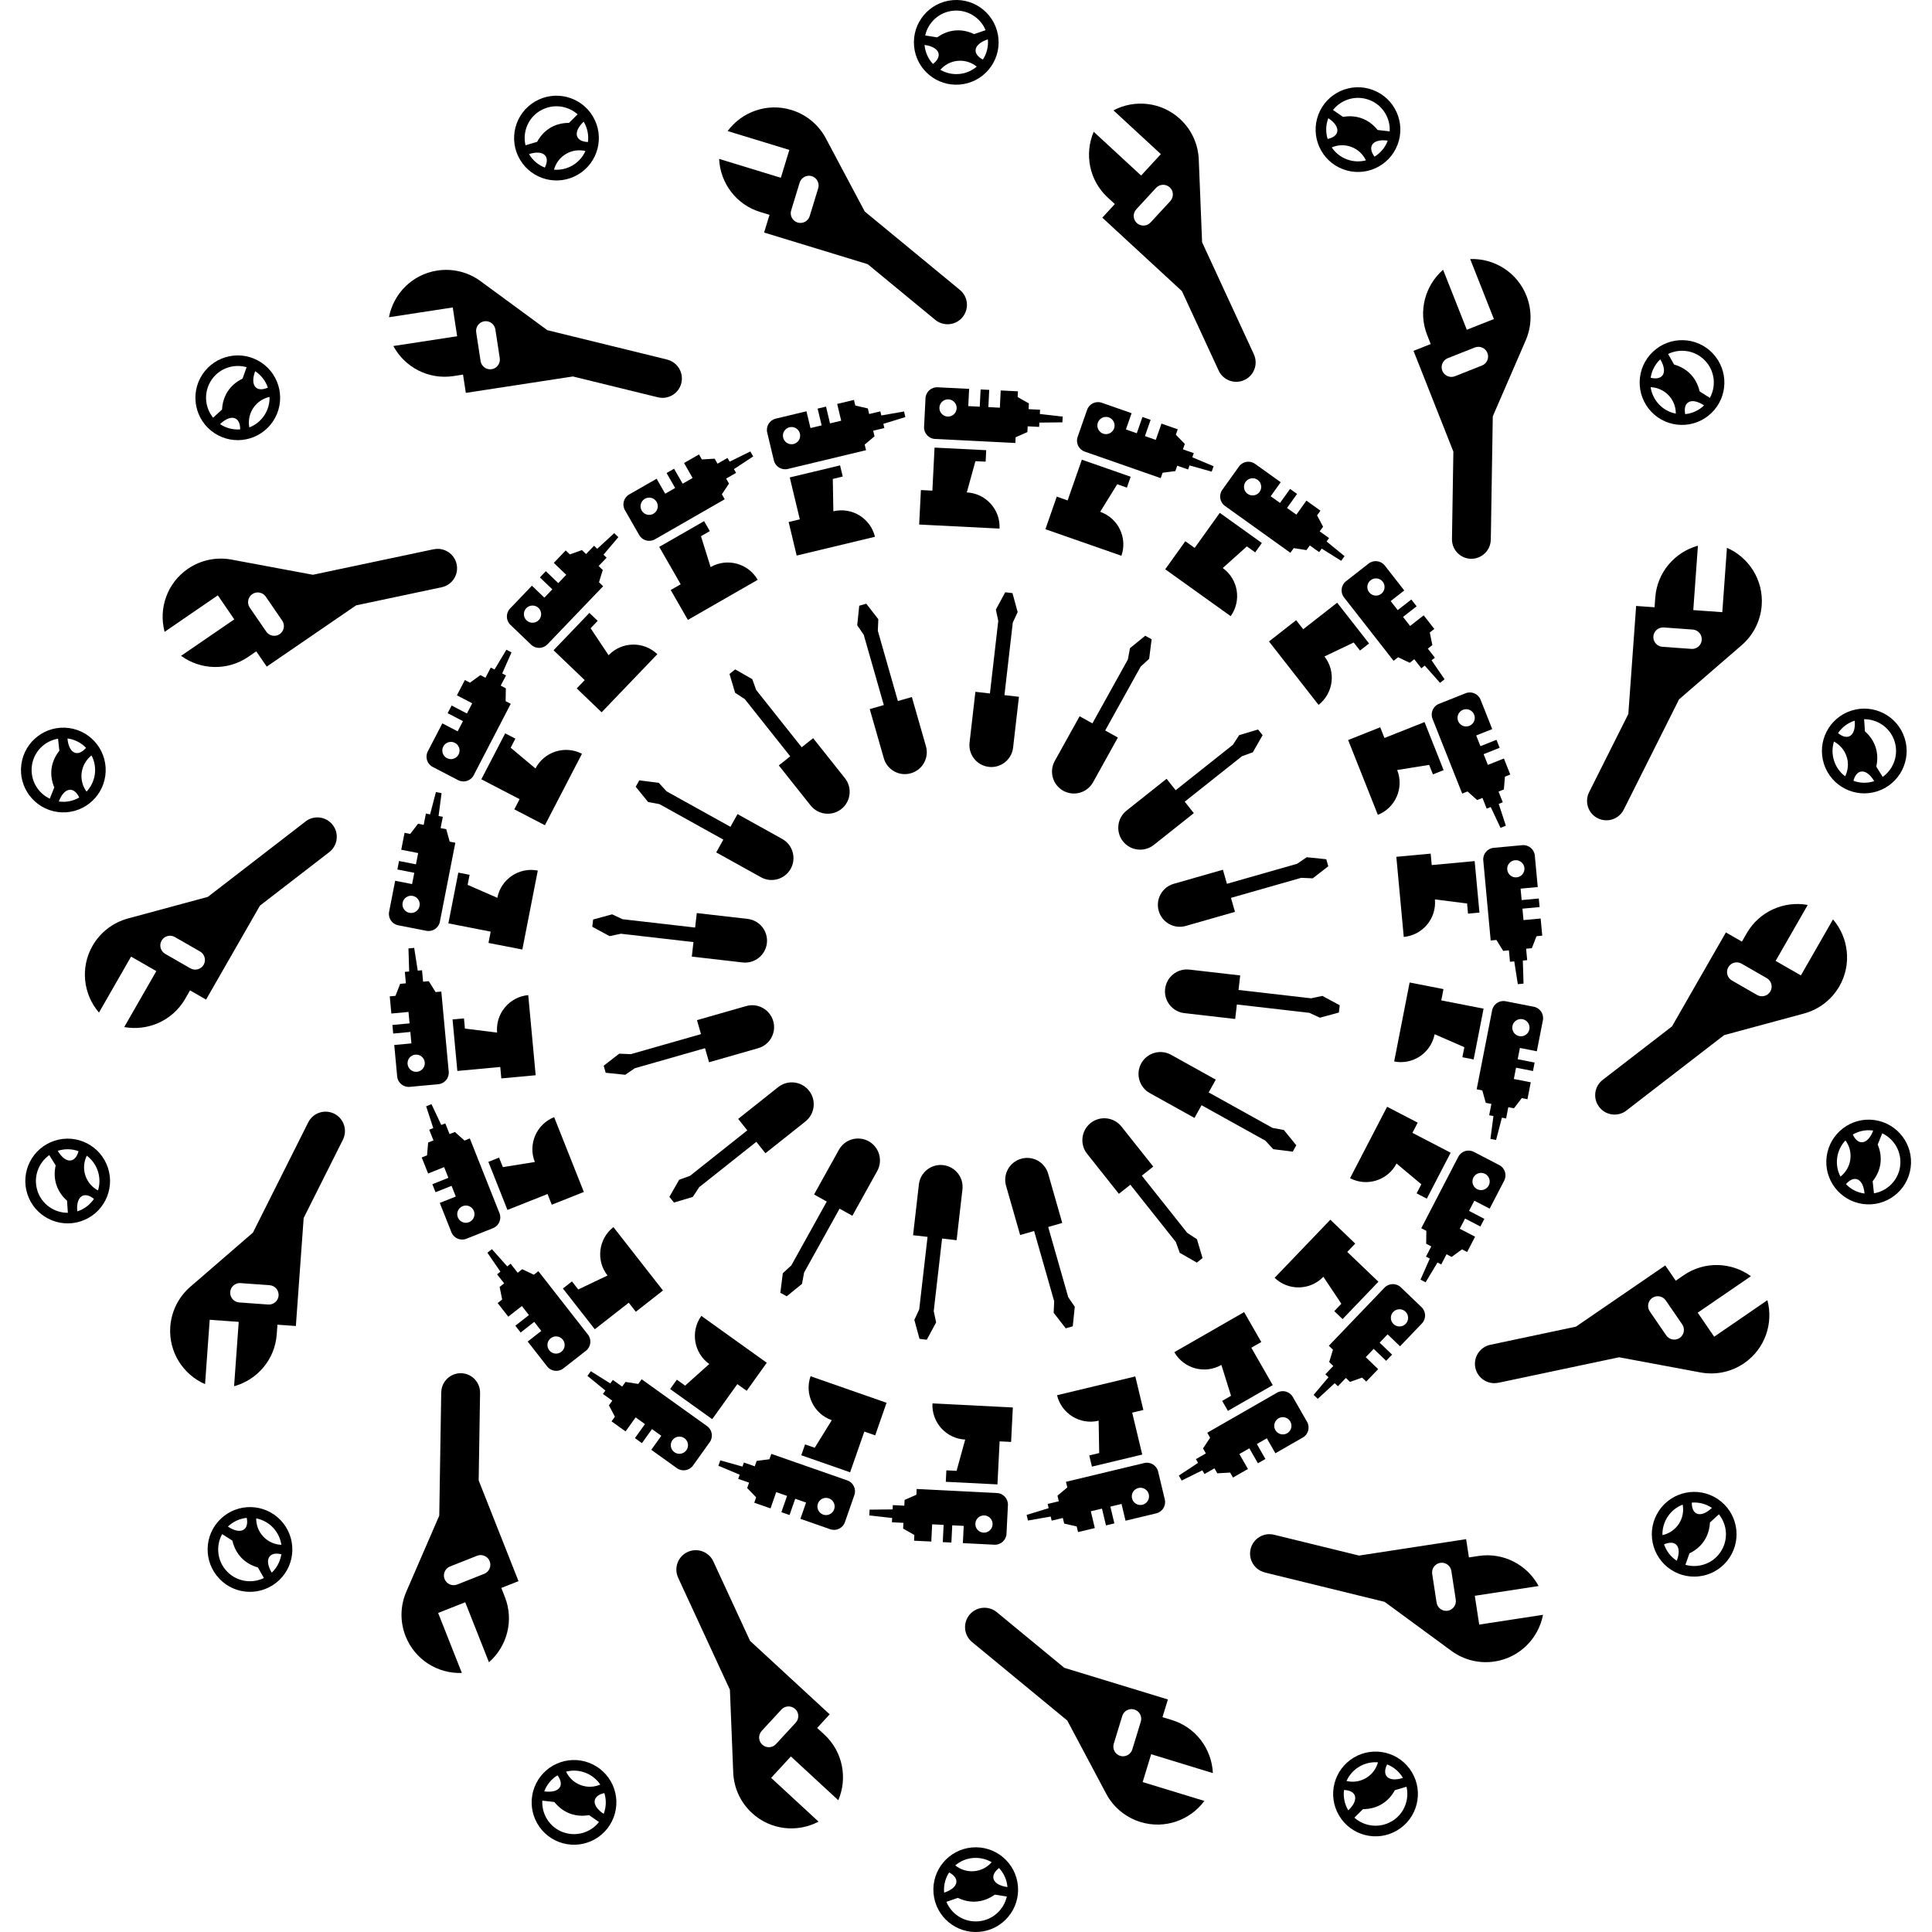<?xml version="1.0" encoding="UTF-8"?> <svg xmlns="http://www.w3.org/2000/svg" id="Layer_1" data-name="Layer 1" viewBox="0 0 500 500"><g><g id="_Radial_Repeat_" data-name="&amp;lt;Radial Repeat&amp;gt;"><path d="M251.58,424.97l24.63,20.3,10.07,18.94c1.81,3.4,4.92,6.11,8.9,7.33,6.27,1.92,12.82-.47,16.51-5.46l-15.97-4.88s.99-3.25,2.2-7.21h0s15.97,4.89,15.97,4.89c-.27-6.2-4.37-11.84-10.64-13.75l-2.4-.73c.81-2.66,1.4-4.58,1.4-4.58l-26.81-8.19-17.47-14.4c-2.14-1.76-5.3-1.46-7.07.68-1.76,2.14-1.46,5.31.69,7.07ZM288.24,451.29l2.2-7.2c.4-1.32,1.81-2.07,3.13-1.67,1.32.4,2.07,1.81,1.67,3.13l-2.2,7.2c-.4,1.32-1.82,2.07-3.13,1.67-1.32-.4-2.07-1.81-1.67-3.13Z"></path><path d="M361.59,473.7c5.2-3.09,6.92-9.82,3.82-15.03-3.09-5.2-9.82-6.92-15.03-3.82-5.21,3.09-6.92,9.82-3.82,15.03,3.09,5.2,9.82,6.92,15.03,3.82ZM360.19,471.34c-3.16,1.88-7.07,1.39-9.68-.93l2.23-2.21c3.72,0,6.6-1.87,8.25-4.9l3.01-.9c.8,3.4-.64,7.07-3.8,8.95ZM363.05,460.07s.02.03.03.05c-1.9.62-3.55.51-4.26-.47-.53-.74-.43-1.84.17-3.02,1.64.64,3.09,1.81,4.06,3.44ZM356.62,456.08c-.45,1.65-1.5,3.13-3.09,4.07-1.58.94-3.39,1.16-5.05.77.67-1.5,1.78-2.81,3.3-3.71,1.52-.9,3.2-1.25,4.84-1.12ZM347.83,463.25c1.32.04,2.33.47,2.73,1.3.53,1.09-.17,2.59-1.62,3.96,0-.02-.02-.03-.03-.04-.97-1.63-1.3-3.47-1.08-5.22Z"></path></g><g id="_Radial_Repeat_-2" data-name="&amp;lt;Radial Repeat&amp;gt;"><path d="M175.51,408.33l13.39,28.98.86,21.43c.16,3.85,1.78,7.64,4.84,10.46,4.82,4.45,11.76,5.14,17.24,2.24l-12.27-11.33s2.31-2.5,5.11-5.54h0s12.27,11.33,12.27,11.33c2.44-5.7,1.2-12.56-3.62-17.01l-1.85-1.7c1.89-2.04,3.24-3.52,3.24-3.52l-20.6-19.01-9.5-20.55c-1.16-2.52-4.14-3.62-6.66-2.46-2.52,1.16-3.62,4.15-2.45,6.67ZM197.13,447.95l5.11-5.53c.93-1.01,2.53-1.07,3.55-.14,1.02.94,1.08,2.53.14,3.55l-5.11,5.54c-.94,1.02-2.53,1.08-3.55.14-1.02-.93-1.08-2.53-.14-3.55Z"></path><path d="M253.48,499.96c6.03-.53,10.49-5.85,9.96-11.88-.53-6.03-5.85-10.49-11.88-9.96-6.03.53-10.49,5.85-9.96,11.88.53,6.03,5.85,10.49,11.88,9.96ZM253.24,497.23c-3.67.32-6.98-1.81-8.31-5.04l2.97-1.02c3.35,1.61,6.76,1.17,9.56-.84l3.1.49c-.76,3.41-3.65,6.09-7.31,6.41ZM260.72,488.32s0,.03,0,.05c-1.98-.27-3.42-1.08-3.63-2.27-.16-.9.41-1.84,1.46-2.65,1.2,1.29,2,2.97,2.17,4.87ZM256.65,481.93c-1.12,1.29-2.71,2.17-4.55,2.33s-3.55-.43-4.88-1.5c1.25-1.06,2.83-1.76,4.58-1.91,1.76-.15,3.43.26,4.85,1.09ZM245.62,484.58c1.17.61,1.9,1.44,1.9,2.36,0,1.21-1.28,2.26-3.18,2.87,0-.02,0-.03,0-.05-.17-1.89.33-3.69,1.29-5.17Z"></path></g><g id="_Radial_Repeat_-3" data-name="&amp;lt;Radial Repeat&amp;gt;"><path d="M114.19,360.33l-.51,31.92-8.53,19.68c-1.53,3.53-1.71,7.66-.18,11.53,2.41,6.1,8.36,9.73,14.56,9.5l-6.14-15.53s3.16-1.25,7.01-2.77h0s6.14,15.53,6.14,15.53c4.67-4.08,6.53-10.8,4.12-16.89l-.92-2.34c2.59-1.02,4.45-1.76,4.45-1.76l-10.31-26.07.36-22.64c.04-2.77-2.16-5.06-4.94-5.1-2.77-.04-5.06,2.17-5.1,4.94ZM116.47,405.4l7-2.77c1.28-.51,2.75.13,3.26,1.41.51,1.29-.13,2.75-1.41,3.26l-7,2.77c-1.29.51-2.75-.13-3.26-1.41-.51-1.28.12-2.75,1.41-3.26Z"></path><path d="M144.68,476.71c5.66,2.14,11.99-.72,14.13-6.38,2.14-5.66-.71-11.99-6.38-14.13-5.66-2.14-11.99.72-14.13,6.38-2.14,5.66.71,11.99,6.38,14.13ZM145.65,474.15c-3.44-1.3-5.5-4.66-5.3-8.15l3.12.36c2.32,2.9,5.58,3.99,8.97,3.39l2.58,1.79c-2.16,2.74-5.93,3.9-9.37,2.6ZM156.25,469.37s-.01.03-.02.05c-1.67-1.1-2.61-2.46-2.28-3.62.25-.88,1.17-1.48,2.46-1.75.52,1.69.51,3.55-.16,5.33ZM155.36,461.85c-1.57.67-3.38.77-5.11.12s-3.02-1.93-3.75-3.47c1.59-.41,3.31-.36,4.96.27,1.65.62,2.98,1.72,3.89,3.08ZM144.27,459.45c.79,1.06,1.09,2.12.69,2.95-.53,1.09-2.13,1.48-4.11,1.21,0-.02,0-.03.02-.05.67-1.78,1.9-3.18,3.4-4.1Z"></path></g><g id="_Radial_Repeat_-4" data-name="&amp;lt;Radial Repeat&amp;gt;"><path d="M79.77,290.47l-14.31,28.53-16.22,14.03c-2.91,2.52-4.86,6.16-5.17,10.31-.47,6.54,3.31,12.39,9,14.88l1.2-16.66s3.39.25,7.52.54h-.01s-1.2,16.66-1.2,16.66c5.98-1.64,10.57-6.89,11.04-13.43l.18-2.5c2.77.2,4.77.34,4.77.34l2.02-27.96,10.15-20.24c1.24-2.48.25-5.5-2.23-6.74-2.48-1.24-5.5-.24-6.74,2.24ZM62.27,332.07l7.51.54c1.38.1,2.42,1.31,2.32,2.68-.1,1.38-1.31,2.42-2.69,2.32l-7.51-.54c-1.38-.1-2.42-1.31-2.32-2.69.1-1.38,1.3-2.42,2.69-2.32Z"></path><path d="M56.75,408.56c4.17,4.39,11.11,4.56,15.5.38,4.39-4.17,4.56-11.11.39-15.5-4.17-4.39-11.11-4.56-15.5-.38-4.39,4.17-4.56,11.11-.38,15.5ZM58.73,406.67c-2.54-2.67-2.93-6.59-1.24-9.64l2.65,1.68c.83,3.62,3.29,6.01,6.61,6.95l1.55,2.73c-3.14,1.53-7.03.95-9.57-1.72ZM70.36,406.96s-.03.02-.04.04c-1.03-1.71-1.29-3.35-.49-4.25.61-.69,1.7-.83,2.98-.51-.26,1.74-1.08,3.42-2.45,4.73ZM72.82,399.8c-1.71-.07-3.38-.77-4.65-2.1-1.27-1.33-1.88-3.05-1.87-4.75,1.61.32,3.14,1.11,4.35,2.39s1.93,2.84,2.17,4.47ZM63.86,392.83c.25,1.3.06,2.38-.66,2.95-.95.76-2.56.41-4.22-.7.01-.01.02-.03.04-.04,1.38-1.31,3.09-2.04,4.85-2.22Z"></path></g><g id="_Radial_Repeat_-5" data-name="&amp;lt;Radial Repeat&amp;gt;"><path d="M79.06,212.61l-25.27,19.5-20.7,5.6c-3.71,1.01-7.05,3.44-9.13,7.04-3.26,5.69-2.39,12.6,1.65,17.31l8.31-14.49s2.95,1.69,6.54,3.75h0s-8.31,14.48-8.31,14.48c6.1,1.11,12.51-1.63,15.78-7.31l1.25-2.18c2.41,1.38,4.15,2.38,4.15,2.38l13.95-24.32,17.92-13.83c2.2-1.69,2.61-4.85.91-7.04-1.7-2.2-4.85-2.6-7.04-.91ZM45.25,242.5l6.53,3.75c1.2.69,1.61,2.23.93,3.43-.69,1.2-2.23,1.61-3.43.93l-6.53-3.75c-1.2-.69-1.62-2.23-.93-3.43.68-1.2,2.23-1.62,3.43-.93Z"></path><path d="M7.08,309.01c1.86,5.76,8.04,8.93,13.8,7.07,5.76-1.86,8.93-8.03,7.07-13.8-1.86-5.76-8.04-8.93-13.8-7.07s-8.93,8.03-7.07,13.8ZM9.69,308.17c-1.13-3.5.22-7.21,3.06-9.23l1.66,2.67c-.82,3.62.36,6.85,2.94,9.13l.21,3.13c-3.49.02-6.75-2.2-7.88-5.7ZM20.04,313.48s-.03,0-.05.01c-.18-1.99.29-3.57,1.41-4.04.84-.35,1.89-.01,2.91.83-.99,1.46-2.45,2.61-4.26,3.2ZM25.36,308.09c-1.5-.81-2.71-2.16-3.28-3.91s-.37-3.56.38-5.09c1.31.98,2.34,2.36,2.88,4.04.54,1.68.51,3.4.02,4.97ZM20.32,297.93c-.34,1.28-.98,2.17-1.87,2.37-1.18.27-2.49-.74-3.5-2.46.02,0,.03-.01.05-.02,1.81-.58,3.67-.5,5.33.11Z"></path></g><g id="_Radial_Repeat_-6" data-name="&amp;lt;Radial Repeat&amp;gt;"><path d="M112.21,142.15l-31.23,6.6-21.08-3.93c-3.78-.7-7.85.04-11.28,2.39-5.41,3.71-7.62,10.32-6.02,16.31l13.77-9.45s1.92,2.8,4.26,6.22h0s-13.77,9.44-13.77,9.44c5.01,3.65,11.98,3.96,17.39.26l2.07-1.42c1.57,2.29,2.71,3.95,2.71,3.95l23.12-15.85,22.15-4.69c2.71-.57,4.45-3.23,3.88-5.95-.57-2.71-3.24-4.45-5.95-3.87ZM68.78,154.41l4.26,6.21c.78,1.14.48,2.71-.65,3.49-1.14.78-2.71.49-3.49-.65l-4.26-6.21c-.78-1.14-.49-2.71.65-3.49,1.14-.78,2.71-.49,3.49.65Z"></path><path d="M5.53,197.78c-.83,6,3.37,11.53,9.36,12.36,6,.83,11.53-3.36,12.36-9.36.83-6-3.37-11.53-9.36-12.36-6-.83-11.53,3.36-12.36,9.36ZM8.25,198.15c.5-3.64,3.32-6.4,6.77-6.98l.34,3.12c-2.31,2.91-2.65,6.33-1.31,9.5l-1.17,2.91c-3.16-1.5-5.13-4.91-4.62-8.55ZM15.27,207.42s-.03,0-.05,0c.7-1.87,1.81-3.09,3.02-3.03.91.05,1.7.81,2.26,2.01-1.53.88-3.34,1.29-5.23,1.03ZM22.4,204.88c-1.01-1.38-1.51-3.13-1.26-4.95s1.21-3.37,2.55-4.43c.75,1.45,1.09,3.15.85,4.89-.24,1.75-1.02,3.28-2.14,4.48ZM22.27,193.53c-.86,1.01-1.83,1.53-2.72,1.33-1.18-.27-1.92-1.75-2.09-3.74.02,0,.03,0,.05,0,1.88.26,3.52,1.14,4.75,2.41Z"></path></g><g id="_Radial_Repeat_-7" data-name="&amp;lt;Radial Repeat&amp;gt;"><path d="M172.65,93.05l-31-7.6-17.29-12.69c-3.1-2.28-7.09-3.37-11.2-2.74-6.48.99-11.34,5.99-12.5,12.08l16.51-2.53s.51,3.36,1.14,7.45h0s-16.51,2.53-16.51,2.53c2.93,5.46,9.07,8.77,15.55,7.78l2.48-.38c.42,2.75.73,4.73.73,4.73l27.71-4.25,21.99,5.39c2.69.66,5.41-.98,6.07-3.68.66-2.69-.99-5.42-3.68-6.07ZM128.2,85.25l1.14,7.44c.21,1.36-.74,2.65-2.1,2.86-1.37.21-2.65-.74-2.86-2.1l-1.14-7.44c-.21-1.37.74-2.65,2.1-2.86,1.36-.21,2.65.73,2.86,2.1Z"></path><path d="M52.4,96.88c-3.35,5.05-1.97,11.85,3.07,15.2,5.05,3.35,11.85,1.97,15.2-3.07,3.35-5.05,1.97-11.85-3.07-15.2s-11.85-1.97-15.2,3.07ZM54.69,98.39c2.03-3.07,5.77-4.32,9.13-3.36l-1.05,2.96c-3.35,1.62-5.13,4.55-5.3,7.99l-2.32,2.12c-2.19-2.72-2.49-6.65-.45-9.71ZM56.99,109.79s-.03-.02-.04-.03c1.44-1.38,2.98-2,4.04-1.42.8.44,1.18,1.47,1.16,2.79-1.76.13-3.57-.29-5.16-1.34ZM64.52,110.6c-.31-1.68,0-3.47,1.02-5,1.02-1.53,2.55-2.51,4.22-2.88.05,1.64-.39,3.31-1.36,4.78-.97,1.47-2.34,2.52-3.87,3.11ZM69.32,100.32c-1.21.53-2.31.59-3.02.02-.95-.76-.97-2.41-.26-4.27.02.01.03.02.05.03,1.58,1.05,2.68,2.56,3.24,4.23Z"></path></g><g id="_Radial_Repeat_-8" data-name="&amp;lt;Radial Repeat&amp;gt;"><path d="M248.42,75.03l-24.63-20.3-10.07-18.94c-1.81-3.4-4.92-6.11-8.9-7.33-6.27-1.92-12.82.47-16.51,5.46l15.97,4.88s-.99,3.25-2.2,7.21h0s-15.97-4.89-15.97-4.89c.27,6.2,4.37,11.84,10.64,13.75l2.4.73c-.81,2.66-1.4,4.58-1.4,4.58l26.81,8.19,17.47,14.4c2.14,1.76,5.3,1.46,7.07-.68,1.76-2.14,1.46-5.31-.69-7.07ZM211.75,48.72l-2.2,7.2c-.4,1.32-1.81,2.07-3.13,1.67-1.32-.4-2.07-1.81-1.67-3.13l2.2-7.2c.4-1.32,1.82-2.07,3.13-1.67,1.32.4,2.07,1.81,1.67,3.13Z"></path><path d="M138.41,26.31c-5.2,3.09-6.92,9.82-3.82,15.03,3.09,5.2,9.82,6.92,15.03,3.82,5.21-3.09,6.92-9.82,3.82-15.03-3.09-5.2-9.82-6.92-15.03-3.82ZM139.81,28.66c3.16-1.88,7.07-1.39,9.68.93l-2.23,2.21c-3.72,0-6.6,1.87-8.25,4.9l-3.01.9c-.8-3.4.64-7.07,3.8-8.95ZM136.94,39.93s-.02-.03-.03-.05c1.9-.62,3.55-.51,4.26.47.53.74.43,1.84-.17,3.02-1.64-.64-3.09-1.81-4.06-3.44ZM143.37,43.92c.45-1.65,1.5-3.13,3.09-4.07,1.58-.94,3.39-1.16,5.05-.77-.67,1.5-1.78,2.81-3.3,3.71-1.52.9-3.2,1.25-4.84,1.12ZM152.16,36.75c-1.32-.04-2.33-.47-2.73-1.3-.53-1.09.17-2.59,1.62-3.96,0,.02.02.03.03.04.97,1.63,1.3,3.47,1.08,5.22Z"></path></g><g id="_Radial_Repeat_-9" data-name="&amp;lt;Radial Repeat&amp;gt;"><path d="M324.49,91.67l-13.39-28.98-.86-21.43c-.16-3.85-1.78-7.64-4.84-10.46-4.82-4.45-11.76-5.14-17.24-2.24l12.27,11.33s-2.31,2.5-5.11,5.54h0s-12.27-11.33-12.27-11.33c-2.44,5.7-1.2,12.56,3.62,17.01l1.85,1.7c-1.89,2.04-3.24,3.52-3.24,3.52l20.6,19.01,9.5,20.55c1.16,2.52,4.14,3.62,6.66,2.46,2.52-1.16,3.62-4.15,2.45-6.67ZM302.87,52.05l-5.11,5.53c-.93,1.01-2.53,1.07-3.55.14-1.02-.94-1.08-2.53-.14-3.55l5.11-5.54c.94-1.02,2.53-1.08,3.55-.14,1.02.93,1.08,2.53.14,3.55Z"></path><path d="M246.52.04c-6.03.53-10.49,5.85-9.96,11.88.53,6.03,5.85,10.49,11.88,9.96,6.03-.53,10.49-5.85,9.96-11.88-.53-6.03-5.85-10.49-11.88-9.96ZM246.76,2.77c3.67-.32,6.98,1.81,8.31,5.04l-2.97,1.02c-3.35-1.61-6.76-1.17-9.56.84l-3.1-.49c.76-3.41,3.65-6.09,7.31-6.41ZM239.28,11.68s0-.03,0-.05c1.98.27,3.42,1.08,3.63,2.27.16.9-.41,1.84-1.46,2.65-1.2-1.29-2-2.97-2.17-4.87ZM243.35,18.07c1.12-1.29,2.71-2.17,4.55-2.33s3.55.43,4.88,1.5c-1.25,1.06-2.83,1.76-4.58,1.91-1.76.15-3.43-.26-4.85-1.09ZM254.38,15.42c-1.17-.61-1.9-1.44-1.9-2.36,0-1.21,1.28-2.26,3.18-2.87,0,.02,0,.03,0,.05.17,1.89-.33,3.69-1.29,5.17Z"></path></g><g id="_Radial_Repeat_-10" data-name="&amp;lt;Radial Repeat&amp;gt;"><path d="M385.82,139.67l.51-31.92,8.53-19.68c1.53-3.53,1.71-7.66.18-11.53-2.41-6.1-8.36-9.73-14.56-9.5l6.14,15.53s-3.16,1.25-7.01,2.77h0s-6.14-15.53-6.14-15.53c-4.67,4.08-6.53,10.8-4.12,16.89l.92,2.34c-2.59,1.02-4.45,1.76-4.45,1.76l10.31,26.07-.36,22.64c-.04,2.77,2.16,5.06,4.94,5.1,2.77.04,5.06-2.17,5.1-4.94ZM383.53,94.6l-7,2.77c-1.28.51-2.75-.13-3.26-1.41-.51-1.29.13-2.75,1.41-3.26l7-2.77c1.29-.51,2.75.13,3.26,1.41.51,1.28-.12,2.75-1.41,3.26Z"></path><path d="M355.32,23.29c-5.66-2.14-11.99.72-14.13,6.38-2.14,5.66.71,11.99,6.38,14.13,5.66,2.14,11.99-.72,14.13-6.38,2.14-5.66-.71-11.99-6.38-14.13ZM354.35,25.85c3.44,1.3,5.5,4.66,5.3,8.15l-3.12-.36c-2.32-2.9-5.58-3.99-8.97-3.39l-2.58-1.79c2.16-2.74,5.93-3.9,9.37-2.6ZM343.75,30.64s.01-.03.02-.05c1.67,1.1,2.61,2.46,2.28,3.62-.25.88-1.17,1.48-2.46,1.75-.52-1.69-.51-3.55.16-5.33ZM344.64,38.15c1.57-.67,3.38-.77,5.11-.12,1.72.65,3.02,1.93,3.75,3.47-1.59.41-3.31.36-4.96-.27s-2.98-1.72-3.89-3.08ZM355.73,40.55c-.79-1.06-1.09-2.12-.69-2.95.53-1.09,2.13-1.48,4.11-1.21,0,.02,0,.03-.02.05-.67,1.78-1.9,3.18-3.4,4.1Z"></path></g><g id="_Radial_Repeat_-11" data-name="&amp;lt;Radial Repeat&amp;gt;"><path d="M420.23,209.52l14.31-28.53,16.22-14.03c2.91-2.52,4.86-6.16,5.17-10.31.47-6.54-3.31-12.39-9-14.88l-1.2,16.66s-3.39-.25-7.52-.54h.01s1.2-16.66,1.2-16.66c-5.98,1.64-10.57,6.89-11.04,13.43l-.18,2.5c-2.77-.2-4.77-.34-4.77-.34l-2.02,27.96-10.15,20.24c-1.24,2.48-.25,5.5,2.23,6.74,2.48,1.24,5.5.24,6.74-2.24ZM437.72,167.93l-7.51-.54c-1.38-.1-2.42-1.31-2.32-2.68.1-1.38,1.31-2.42,2.69-2.32l7.51.54c1.38.1,2.42,1.31,2.32,2.69-.1,1.38-1.3,2.42-2.69,2.32Z"></path><path d="M443.25,91.44c-4.17-4.39-11.11-4.56-15.5-.38-4.39,4.17-4.56,11.11-.39,15.5,4.17,4.39,11.11,4.56,15.5.38,4.39-4.17,4.56-11.11.38-15.5ZM441.27,93.33c2.54,2.67,2.93,6.59,1.24,9.64l-2.65-1.68c-.83-3.62-3.29-6.01-6.61-6.95l-1.55-2.73c3.14-1.53,7.03-.95,9.57,1.72ZM429.64,93.04s.03-.02.04-.04c1.03,1.71,1.29,3.35.49,4.25-.61.69-1.7.83-2.98.51.26-1.74,1.08-3.42,2.45-4.73ZM427.18,100.2c1.71.07,3.38.77,4.65,2.1,1.27,1.33,1.88,3.05,1.87,4.75-1.61-.32-3.14-1.11-4.35-2.39-1.21-1.28-1.93-2.84-2.17-4.47ZM436.13,107.17c-.25-1.3-.06-2.38.66-2.95.95-.76,2.56-.41,4.22.7-.01.01-.02.03-.04.04-1.38,1.31-3.09,2.04-4.85,2.22Z"></path></g><g id="_Radial_Repeat_-12" data-name="&amp;lt;Radial Repeat&amp;gt;"><path d="M420.93,287.39l25.27-19.5,20.7-5.6c3.71-1.01,7.05-3.44,9.13-7.04,3.26-5.69,2.39-12.6-1.65-17.31l-8.31,14.49s-2.95-1.69-6.54-3.75h0s8.31-14.48,8.31-14.48c-6.1-1.11-12.51,1.63-15.78,7.31l-1.25,2.18c-2.41-1.38-4.15-2.38-4.15-2.38l-13.95,24.32-17.92,13.83c-2.2,1.69-2.61,4.85-.91,7.04,1.7,2.2,4.85,2.6,7.04.91ZM454.74,257.5l-6.53-3.75c-1.2-.69-1.61-2.23-.93-3.43.69-1.2,2.23-1.61,3.43-.93l6.53,3.75c1.2.69,1.62,2.23.93,3.43-.68,1.2-2.23,1.62-3.43.93Z"></path><path d="M492.91,190.99c-1.86-5.76-8.04-8.93-13.8-7.07-5.76,1.86-8.93,8.03-7.07,13.8,1.86,5.76,8.04,8.93,13.8,7.07,5.76-1.86,8.93-8.03,7.07-13.8ZM490.3,191.83c1.13,3.5-.22,7.21-3.06,9.23l-1.66-2.67c.82-3.62-.36-6.85-2.94-9.13l-.21-3.13c3.49-.02,6.75,2.2,7.88,5.7ZM479.95,186.53s.03,0,.05-.01c.18,1.99-.29,3.57-1.41,4.04-.84.35-1.89.01-2.91-.83.99-1.46,2.45-2.61,4.26-3.2ZM474.63,191.91c1.5.81,2.71,2.16,3.28,3.91s.37,3.56-.38,5.09c-1.31-.98-2.34-2.36-2.88-4.04-.54-1.68-.51-3.4-.02-4.97ZM479.67,202.07c.34-1.28.98-2.17,1.87-2.37,1.18-.27,2.49.74,3.5,2.46-.02,0-.03.01-.05.02-1.81.58-3.67.5-5.33-.11Z"></path></g><g id="_Radial_Repeat_-13" data-name="&amp;lt;Radial Repeat&amp;gt;"><path d="M387.79,357.86l31.23-6.6,21.08,3.93c3.78.7,7.85-.04,11.28-2.39,5.41-3.71,7.62-10.32,6.02-16.31l-13.77,9.45s-1.92-2.8-4.26-6.22h0s13.77-9.44,13.77-9.44c-5.01-3.65-11.98-3.96-17.39-.26l-2.07,1.42c-1.57-2.29-2.71-3.95-2.71-3.95l-23.12,15.85-22.15,4.69c-2.71.57-4.45,3.23-3.88,5.95.57,2.71,3.24,4.45,5.95,3.87ZM431.22,345.6l-4.26-6.21c-.78-1.14-.48-2.71.65-3.49,1.14-.78,2.71-.49,3.49.65l4.26,6.21c.78,1.14.49,2.71-.65,3.49-1.14.78-2.71.49-3.49-.65Z"></path><path d="M494.47,302.23c.83-6-3.37-11.53-9.36-12.36-6-.83-11.53,3.36-12.36,9.36-.83,6,3.37,11.53,9.36,12.36,6,.83,11.53-3.36,12.36-9.36ZM491.75,301.85c-.5,3.64-3.32,6.4-6.77,6.98l-.34-3.12c2.31-2.91,2.65-6.33,1.31-9.5l1.17-2.91c3.16,1.5,5.13,4.91,4.62,8.55ZM484.73,292.59s.03,0,.05,0c-.7,1.87-1.81,3.09-3.02,3.03-.91-.05-1.7-.81-2.26-2.01,1.53-.88,3.34-1.29,5.23-1.03ZM477.6,295.13c1.01,1.38,1.51,3.13,1.26,4.95s-1.21,3.37-2.55,4.43c-.75-1.45-1.09-3.15-.85-4.89.24-1.75,1.02-3.28,2.14-4.48ZM477.73,306.47c.86-1.01,1.83-1.53,2.72-1.33,1.18.27,1.92,1.75,2.09,3.74-.02,0-.03,0-.05,0-1.88-.26-3.52-1.14-4.75-2.41Z"></path></g><g id="_Radial_Repeat_-14" data-name="&amp;lt;Radial Repeat&amp;gt;"><path d="M327.34,406.96l31,7.6,17.29,12.69c3.1,2.28,7.09,3.37,11.2,2.74,6.48-.99,11.34-5.99,12.5-12.08l-16.51,2.53s-.51-3.36-1.14-7.45h0s16.51-2.53,16.51-2.53c-2.93-5.46-9.07-8.77-15.55-7.78l-2.48.38c-.42-2.75-.73-4.73-.73-4.73l-27.71,4.25-21.99-5.39c-2.69-.66-5.41.98-6.07,3.68-.66,2.69.99,5.42,3.68,6.07ZM371.79,414.76l-1.14-7.44c-.21-1.36.74-2.65,2.1-2.86,1.37-.21,2.65.74,2.86,2.1l1.14,7.44c.21,1.37-.74,2.65-2.1,2.86-1.36.21-2.65-.73-2.86-2.1Z"></path><path d="M447.59,403.13c3.35-5.05,1.97-11.85-3.07-15.2-5.05-3.35-11.85-1.97-15.2,3.07-3.35,5.05-1.97,11.85,3.07,15.2,5.05,3.35,11.85,1.97,15.2-3.07ZM445.31,401.61c-2.03,3.07-5.77,4.32-9.13,3.36l1.05-2.96c3.35-1.62,5.13-4.55,5.3-7.99l2.32-2.12c2.19,2.72,2.49,6.65.45,9.71ZM443,390.21s.03.02.04.03c-1.44,1.38-2.98,2-4.04,1.42-.8-.44-1.18-1.47-1.16-2.79,1.76-.13,3.57.29,5.16,1.34ZM435.48,389.41c.31,1.68,0,3.47-1.02,5s-2.55,2.51-4.22,2.88c-.05-1.64.39-3.31,1.36-4.78.97-1.47,2.34-2.52,3.87-3.11ZM430.67,399.68c1.21-.53,2.31-.59,3.02-.02.95.76.97,2.41.26,4.27-.02-.01-.03-.02-.05-.03-1.58-1.05-2.68-2.56-3.24-4.23Z"></path></g></g><g><g id="_Radial_Repeat_-15" data-name="&amp;lt;Radial Repeat&amp;gt;"><path d="M267.63,318.58l5.19,18.18-.13,2.99,3.12,4.02,1.82-.52.52-5.06-1.69-2.47-5.19-18.18,3.64-1.04-3.64-12.72c-.86-3.01-4-4.76-7.01-3.89-3.01.86-4.76,4-3.89,7.01l3.64,12.72,3.64-1.04Z"></path></g><g id="_Radial_Repeat_-16" data-name="&amp;lt;Radial Repeat&amp;gt;"><path d="M240.05,320.1l-2.16,18.78-1.26,2.71,1.34,4.91,1.88.22,2.42-4.48-.62-2.93,2.16-18.78,3.76.43,1.51-13.15c.36-3.11-1.88-5.92-4.99-6.28-3.11-.36-5.92,1.88-6.28,4.99l-1.51,13.15,3.76.43Z"></path></g><g id="_Radial_Repeat_-17" data-name="&amp;lt;Radial Repeat&amp;gt;"><path d="M213.97,310.96l-9.18,16.53-2.2,2.02-.64,5.05,1.65.92,3.95-3.21.55-2.94,9.18-16.53,3.31,1.84,6.43-11.57c1.52-2.74.53-6.19-2.2-7.71-2.74-1.52-6.19-.53-7.71,2.2l-6.43,11.57,3.31,1.84Z"></path></g><g id="_Radial_Repeat_-18" data-name="&amp;lt;Radial Repeat&amp;gt;"><path d="M193.39,292.54l-14.81,11.76-2.81,1.02-2.53,4.42,1.18,1.48,4.88-1.46,1.63-2.5,14.81-11.76,2.35,2.96,10.36-8.23c2.45-1.95,2.86-5.52.92-7.97-1.95-2.45-5.52-2.86-7.97-.92l-10.36,8.23,2.35,2.96Z"></path></g><g id="_Radial_Repeat_-19" data-name="&amp;lt;Radial Repeat&amp;gt;"><path d="M181.42,267.63l-18.18,5.19-2.99-.13-4.02,3.12.52,1.82,5.06.52,2.47-1.69,18.18-5.19,1.04,3.64,12.72-3.64c3.01-.86,4.76-4,3.89-7.01-.86-3.01-4-4.76-7.01-3.89l-12.72,3.64,1.04,3.64Z"></path></g><g id="_Radial_Repeat_-20" data-name="&amp;lt;Radial Repeat&amp;gt;"><path d="M179.9,240.05l-18.78-2.16-2.71-1.26-4.91,1.34-.22,1.88,4.48,2.42,2.93-.62,18.78,2.16-.43,3.76,13.15,1.51c3.11.36,5.92-1.88,6.28-4.99.36-3.11-1.88-5.92-4.99-6.28l-13.15-1.51-.43,3.76Z"></path></g><g id="_Radial_Repeat_-21" data-name="&amp;lt;Radial Repeat&amp;gt;"><path d="M189.04,213.98l-16.53-9.18-2.02-2.2-5.05-.64-.92,1.65,3.21,3.95,2.94.55,16.53,9.18-1.84,3.31,11.57,6.43c2.74,1.52,6.19.53,7.71-2.2,1.52-2.74.53-6.19-2.2-7.71l-11.57-6.43-1.84,3.31Z"></path></g><g id="_Radial_Repeat_-22" data-name="&amp;lt;Radial Repeat&amp;gt;"><path d="M207.47,193.39l-11.76-14.81-1.02-2.81-4.42-2.53-1.48,1.18,1.46,4.88,2.5,1.63,11.76,14.81-2.96,2.35,8.23,10.36c1.95,2.45,5.52,2.86,7.97.92,2.45-1.95,2.86-5.52.92-7.97l-8.23-10.36-2.96,2.35Z"></path></g><g id="_Radial_Repeat_-23" data-name="&amp;lt;Radial Repeat&amp;gt;"><path d="M232.37,181.43l-5.19-18.18.13-2.99-3.12-4.02-1.82.52-.52,5.06,1.69,2.47,5.19,18.18-3.64,1.04,3.64,12.72c.86,3.01,4,4.76,7.01,3.89,3.01-.86,4.76-4,3.89-7.01l-3.64-12.72-3.64,1.04Z"></path></g><g id="_Radial_Repeat_-24" data-name="&amp;lt;Radial Repeat&amp;gt;"><path d="M259.95,179.9l2.16-18.78,1.26-2.71-1.34-4.91-1.88-.22-2.42,4.48.62,2.93-2.16,18.78-3.76-.43-1.51,13.15c-.36,3.11,1.88,5.92,4.99,6.28,3.11.36,5.92-1.88,6.28-4.99l1.51-13.15-3.76-.43Z"></path></g><g id="_Radial_Repeat_-25" data-name="&amp;lt;Radial Repeat&amp;gt;"><path d="M286.02,189.05l9.18-16.53,2.2-2.02.64-5.05-1.65-.92-3.95,3.21-.55,2.94-9.18,16.53-3.31-1.84-6.43,11.57c-1.52,2.74-.53,6.19,2.2,7.71,2.74,1.52,6.19.53,7.71-2.2l6.43-11.57-3.31-1.84Z"></path></g><g id="_Radial_Repeat_-26" data-name="&amp;lt;Radial Repeat&amp;gt;"><path d="M306.61,207.47l14.81-11.76,2.81-1.02,2.53-4.42-1.18-1.48-4.88,1.46-1.63,2.5-14.81,11.76-2.35-2.96-10.36,8.23c-2.45,1.95-2.86,5.52-.92,7.97s5.52,2.86,7.97.92l10.36-8.23-2.35-2.96Z"></path></g><g id="_Radial_Repeat_-27" data-name="&amp;lt;Radial Repeat&amp;gt;"><path d="M318.57,232.37l18.18-5.19,2.99.13,4.02-3.12-.52-1.82-5.06-.52-2.47,1.69-18.18,5.19-1.04-3.64-12.72,3.64c-3.01.86-4.76,4-3.89,7.01.86,3.01,4,4.76,7.01,3.89l12.72-3.64-1.04-3.64Z"></path></g><g id="_Radial_Repeat_-28" data-name="&amp;lt;Radial Repeat&amp;gt;"><path d="M320.1,259.96l18.78,2.16,2.71,1.26,4.91-1.34.22-1.88-4.48-2.42-2.93.62-18.78-2.16.43-3.76-13.15-1.51c-3.11-.36-5.92,1.88-6.28,4.99-.36,3.11,1.88,5.92,4.99,6.28l13.15,1.51.43-3.76Z"></path></g><g id="_Radial_Repeat_-29" data-name="&amp;lt;Radial Repeat&amp;gt;"><path d="M310.96,286.03l16.53,9.18,2.02,2.2,5.05.64.92-1.65-3.21-3.95-2.94-.55-16.53-9.18,1.84-3.31-11.57-6.43c-2.74-1.52-6.19-.53-7.71,2.2-1.52,2.74-.53,6.19,2.2,7.71l11.57,6.43,1.84-3.31Z"></path></g><g id="_Radial_Repeat_-30" data-name="&amp;lt;Radial Repeat&amp;gt;"><path d="M292.54,306.61l11.76,14.81,1.02,2.81,4.42,2.53,1.48-1.18-1.46-4.88-2.5-1.63-11.76-14.81,2.96-2.35-8.23-10.36c-1.95-2.45-5.52-2.86-7.97-.92-2.45,1.95-2.86,5.52-.92,7.97l8.23,10.36,2.96-2.35Z"></path></g></g><g><g><path d="M249.79,372.57l-2.23,8.08-2.64-.13-.15,2.97,13.37.67.56-11.14,2.97.15.45-8.92-20.8-1.05c-.25,4.92,3.54,9.12,8.47,9.36Z"></path><path d="M230.89,392.85l-.06,1.11,2.97.15-.07,1.49,2.9,1.64-.07,1.49,4.46.22.22-4.46,2.97.15-.22,4.46,2.23.11.22-4.46,2.97.15-.22,4.46,8.17.41c1.63.08,3.04-1.19,3.12-2.82l.37-7.43c.08-1.63-1.19-3.04-2.82-3.12l-20.8-1.05-.07,1.49-3.05,1.34-.07,1.49-2.97-.15-.06,1.11-5.96.07-.07,1.49,5.93.67ZM254.76,392.19c1.23.06,2.18,1.11,2.12,2.34s-1.11,2.18-2.34,2.12-2.18-1.11-2.12-2.34c.06-1.23,1.11-2.18,2.34-2.12Z"></path></g><g><path d="M215.26,367.55l-4.41,7.13-2.5-.87-.98,2.81,12.64,4.41,3.68-10.54,2.81.98,2.94-8.43-19.67-6.87c-1.63,4.65.83,9.75,5.49,11.37Z"></path><path d="M191.42,381.68l-.37,1.05,2.81.98-.49,1.4,2.32,2.39-.49,1.4,4.21,1.47,1.47-4.21,2.81.98-1.47,4.21,2.11.74,1.47-4.21,2.81.98-1.47,4.21,7.73,2.7c1.55.54,3.25-.28,3.79-1.83l2.45-7.02c.54-1.54-.28-3.25-1.83-3.79l-19.67-6.87-.49,1.4-3.3.42-.49,1.4-2.81-.98-.37,1.05-5.74-1.61-.49,1.4,5.5,2.31ZM214.51,387.77c1.16.41,1.78,1.68,1.37,2.84s-1.68,1.78-2.84,1.37-1.78-1.68-1.37-2.84c.41-1.16,1.68-1.78,2.84-1.37Z"></path></g><g><path d="M183.55,353.01l-6.24,5.59-2.15-1.54-1.73,2.42,10.89,7.8,6.5-9.07,2.42,1.73,5.2-7.26-16.94-12.13c-2.87,4.01-1.95,9.59,2.06,12.46Z"></path><path d="M156.69,359.85l-.65.91,2.42,1.73-.87,1.21,1.55,2.94-.87,1.21,3.63,2.6,2.6-3.63,2.42,1.73-2.6,3.63,1.81,1.3,2.6-3.63,2.42,1.73-2.6,3.63,6.65,4.76c1.33.95,3.2.64,4.15-.69l4.33-6.05c.95-1.33.64-3.2-.69-4.15l-16.94-12.13-.87,1.21-3.29-.52-.87,1.21-2.42-1.73-.65.91-5.05-3.16-.87,1.21,4.62,3.77ZM177.13,372.2c1,.72,1.23,2.11.51,3.11-.72,1-2.11,1.23-3.11.52-1-.72-1.23-2.11-.52-3.11.72-1,2.11-1.23,3.12-.51Z"></path></g><g><path d="M157.22,330.1l-7.57,3.61-1.63-2.08-2.34,1.83,8.25,10.55,8.79-6.87,1.83,2.34,7.03-5.5-12.83-16.41c-3.88,3.04-4.57,8.65-1.53,12.53Z"></path><path d="M129.52,329.1l-.88.69,1.83,2.34-1.17.92.66,3.26-1.17.92,2.75,3.52,3.52-2.75,1.83,2.34-3.52,2.75,1.37,1.76,3.52-2.75,1.83,2.34-3.52,2.75,5.04,6.45c1.01,1.29,2.89,1.52,4.18.51l5.86-4.58c1.29-1.01,1.52-2.89.51-4.18l-12.83-16.41-1.17.92-3.01-1.43-1.17.92-1.83-2.34-.88.69-3.96-4.46-1.17.92,3.37,4.92ZM145.66,346.71c.76.97.59,2.37-.38,3.13s-2.37.59-3.13-.38c-.76-.97-.59-2.37.38-3.13.97-.76,2.37-.59,3.13.38Z"></path></g><g><path d="M138.42,300.72l-8.28,1.33-.98-2.46-2.77,1.1,4.94,12.44,10.37-4.12,1.1,2.77,8.3-3.3-7.69-19.36c-4.58,1.82-6.82,7.01-5,11.59Z"></path><path d="M112.12,291.96l-1.04.41,1.1,2.77-1.38.55-.28,3.31-1.38.55,1.65,4.15,4.15-1.65,1.1,2.77-4.15,1.65.82,2.07,4.15-1.65,1.1,2.77-4.15,1.65,3.02,7.61c.6,1.52,2.34,2.27,3.86,1.67l6.91-2.75c1.52-.6,2.27-2.34,1.67-3.86l-7.69-19.36-1.38.55-2.48-2.22-1.38.55-1.1-2.77-1.04.41-2.54-5.39-1.38.55,1.85,5.67ZM122.64,313.4c.45,1.14-.1,2.44-1.25,2.9-1.15.46-2.44-.1-2.9-1.25-.46-1.15.1-2.44,1.25-2.9,1.15-.46,2.44.1,2.9,1.25Z"></path></g><g><path d="M128.64,267.24l-8.32-1.05-.24-2.63-2.96.27,1.24,13.33,11.11-1.03.27,2.96,8.89-.82-1.92-20.74c-4.91.46-8.52,4.81-8.06,9.71Z"></path><path d="M105.88,251.42l-1.11.1.27,2.96-1.48.14-1.21,3.1-1.48.14.41,4.44,4.44-.41.27,2.96-4.44.41.21,2.22,4.44-.41.27,2.96-4.44.41.76,8.15c.15,1.63,1.61,2.84,3.24,2.69l7.41-.69c1.63-.15,2.84-1.61,2.69-3.24l-1.92-20.74-1.48.14-1.76-2.83-1.48.14-.27-2.96-1.11.1-.92-5.89-1.48.14.18,5.96ZM109.93,274.95c.11,1.23-.79,2.31-2.02,2.43s-2.31-.79-2.43-2.01c-.11-1.23.79-2.32,2.02-2.43,1.23-.11,2.31.79,2.43,2.02Z"></path></g><g><path d="M128.7,232.35l-7.68-3.35.51-2.6-2.92-.57-2.57,13.14,10.95,2.14-.57,2.92,8.76,1.71,4-20.44c-4.84-.95-9.53,2.21-10.47,7.05Z"></path><path d="M111.32,210.76l-1.1-.21-.57,2.92-1.46-.29-2.03,2.64-1.46-.29-.86,4.38,4.38.86-.57,2.92-4.38-.86-.43,2.19,4.38.86-.57,2.92-4.38-.86-1.57,8.03c-.31,1.61.74,3.18,2.35,3.49l7.3,1.43c1.61.31,3.18-.74,3.49-2.35l4-20.44-1.46-.29-.89-3.21-1.46-.29.57-2.92-1.1-.21.78-5.91-1.46-.29-1.51,5.77ZM108.58,234.48c-.24,1.21-1.41,2-2.62,1.76s-2-1.41-1.76-2.62,1.41-2,2.62-1.76,2,1.41,1.76,2.62Z"></path></g><g><path d="M138.59,198.89l-6.43-5.38,1.22-2.35-2.64-1.37-6.17,11.89,9.9,5.14-1.37,2.64,7.92,4.11,9.59-18.49c-4.38-2.27-9.77-.56-12.04,3.81Z"></path><path d="M128,173.28l-.99-.51-1.37,2.64-1.32-.69-2.69,1.96-1.32-.69-2.06,3.96,3.96,2.06-1.37,2.64-3.96-2.06-1.03,1.98,3.96,2.06-1.37,2.64-3.96-2.06-3.77,7.26c-.75,1.45-.18,3.26,1.27,4.01l6.6,3.43c1.45.75,3.26.18,4.01-1.27l9.59-18.49-1.32-.69.05-3.33-1.32-.69,1.37-2.64-.99-.51,2.41-5.45-1.32-.69-3.07,5.11ZM118.68,195.26c-.57,1.09-1.91,1.52-3.01.95-1.1-.57-1.52-1.92-.95-3.01s1.91-1.52,3.01-.95c1.1.57,1.52,1.92.95,3.01Z"></path></g><g><path d="M157.5,169.57l-4.65-6.98,1.83-1.91-2.15-2.06-9.27,9.67,8.06,7.72-2.06,2.15,6.44,6.18,14.42-15.04c-3.56-3.41-9.21-3.29-12.62.27Z"></path><path d="M154.55,142.01l-.81-.77-2.06,2.15-1.07-1.03-3.13,1.12-1.07-1.03-3.09,3.22,3.22,3.09-2.06,2.15-3.22-3.09-1.54,1.61,3.22,3.09-2.06,2.15-3.22-3.09-5.66,5.91c-1.13,1.18-1.09,3.08.09,4.21l5.37,5.15c1.18,1.13,3.07,1.09,4.21-.09l14.42-15.04-1.07-1.03.98-3.18-1.07-1.03,2.06-2.15-.81-.77,3.85-4.55-1.07-1.03-4.39,4.04ZM139.42,160.48c-.85.89-2.26.92-3.15.07-.89-.85-.92-2.27-.07-3.15s2.27-.92,3.16-.07.92,2.27.07,3.16Z"></path></g><g><path d="M183.91,146.77l-2.5-8,2.29-1.32-1.48-2.58-11.61,6.66,5.55,9.68-2.58,1.48,4.44,7.74,18.07-10.37c-2.45-4.28-7.91-5.75-12.19-3.3Z"></path><path d="M188.84,119.49l-.56-.97-2.58,1.48-.74-1.29-3.32.19-.74-1.29-3.87,2.22,2.22,3.87-2.58,1.48-2.22-3.87-1.94,1.11,2.22,3.87-2.58,1.48-2.22-3.87-7.1,4.07c-1.42.81-1.91,2.64-1.1,4.06l3.7,6.45c.81,1.42,2.64,1.91,4.06,1.1l18.07-10.37-.74-1.29,1.84-2.77-.74-1.29,2.58-1.48-.56-.97,4.98-3.28-.74-1.29-5.35,2.64ZM169.12,132.96c-1.07.61-2.43.24-3.05-.83s-.24-2.43.82-3.05c1.07-.61,2.43-.25,3.05.82.61,1.07.24,2.43-.83,3.05Z"></path></g><g><path d="M215.67,132.33l-.14-8.38,2.57-.62-.69-2.89-13.02,3.12,2.6,10.85-2.89.69,2.08,8.68,20.26-4.86c-1.15-4.79-5.97-7.75-10.76-6.6Z"></path><path d="M228.09,107.55l-.26-1.09-2.89.69-.35-1.45-3.24-.75-.35-1.45-4.34,1.04,1.04,4.34-2.89.69-1.04-4.34-2.17.52,1.04,4.34-2.89.69-1.04-4.34-7.96,1.91c-1.59.38-2.58,2-2.2,3.59l1.73,7.23c.38,1.59,2,2.58,3.59,2.2l20.26-4.86-.35-1.45,2.55-2.14-.35-1.45,2.89-.69-.26-1.09,5.7-1.75-.35-1.45-5.87,1.03ZM205.37,114.91c-1.2.29-2.4-.45-2.69-1.65-.29-1.2.45-2.4,1.65-2.69s2.4.45,2.69,1.65-.45,2.4-1.65,2.69Z"></path></g><g><path d="M250.21,127.43l2.23-8.08,2.64.13.15-2.97-13.37-.67-.56,11.14-2.97-.15-.45,8.92,20.8,1.05c.25-4.92-3.54-9.12-8.47-9.36Z"></path><path d="M269.11,107.15l.06-1.11-2.97-.15.07-1.49-2.9-1.64.07-1.49-4.46-.22-.22,4.46-2.97-.15.22-4.46-2.23-.11-.22,4.46-2.97-.15.22-4.46-8.17-.41c-1.63-.08-3.04,1.19-3.12,2.82l-.37,7.43c-.08,1.63,1.19,3.04,2.82,3.12l20.8,1.05.07-1.49,3.05-1.34.07-1.49,2.97.15.06-1.11,5.96-.07.07-1.49-5.93-.67ZM245.24,107.81c-1.23-.06-2.18-1.11-2.12-2.34s1.11-2.18,2.34-2.12,2.18,1.11,2.12,2.34c-.06,1.23-1.11,2.18-2.34,2.12Z"></path></g><g><path d="M284.73,132.45l4.41-7.13,2.5.87.98-2.81-12.64-4.41-3.68,10.54-2.81-.98-2.94,8.43,19.67,6.87c1.63-4.65-.83-9.75-5.49-11.37Z"></path><path d="M308.58,118.32l.37-1.05-2.81-.98.49-1.4-2.32-2.39.49-1.4-4.21-1.47-1.47,4.21-2.81-.98,1.47-4.21-2.11-.74-1.47,4.21-2.81-.98,1.47-4.21-7.73-2.7c-1.55-.54-3.25.28-3.79,1.83l-2.45,7.02c-.54,1.54.28,3.25,1.83,3.79l19.67,6.87.49-1.4,3.3-.42.49-1.4,2.81.98.37-1.05,5.74,1.61.49-1.4-5.5-2.31ZM285.49,112.23c-1.16-.41-1.78-1.68-1.37-2.84s1.68-1.78,2.84-1.37,1.78,1.68,1.37,2.84-1.68,1.78-2.84,1.37Z"></path></g><g><path d="M316.45,147l6.24-5.59,2.15,1.54,1.73-2.42-10.89-7.8-6.5,9.07-2.42-1.73-5.2,7.26,16.94,12.13c2.87-4.01,1.95-9.59-2.06-12.46Z"></path><path d="M343.31,140.16l.65-.91-2.42-1.73.87-1.21-1.55-2.94.87-1.21-3.63-2.6-2.6,3.63-2.42-1.73,2.6-3.63-1.81-1.3-2.6,3.63-2.42-1.73,2.6-3.63-6.65-4.76c-1.33-.95-3.2-.64-4.15.69l-4.33,6.05c-.95,1.33-.64,3.2.69,4.15l16.94,12.13.87-1.21,3.29.52.87-1.21,2.42,1.73.65-.91,5.05,3.16.87-1.21-4.62-3.77ZM322.87,127.81c-1-.72-1.23-2.11-.51-3.11s2.11-1.23,3.11-.52,1.23,2.11.52,3.11c-.72,1-2.11,1.23-3.12.51Z"></path></g><g><path d="M342.77,169.89l7.57-3.61,1.63,2.08,2.34-1.83-8.25-10.55-8.79,6.87-1.83-2.34-7.03,5.5,12.83,16.41c3.88-3.04,4.57-8.65,1.53-12.53Z"></path><path d="M370.47,170.9l.88-.69-1.83-2.34,1.17-.92-.66-3.26,1.17-.92-2.75-3.52-3.52,2.75-1.83-2.34,3.52-2.75-1.37-1.76-3.52,2.75-1.83-2.34,3.52-2.75-5.04-6.45c-1.01-1.29-2.89-1.52-4.18-.51l-5.86,4.58c-1.29,1.01-1.52,2.89-.51,4.18l12.83,16.41,1.17-.92,3.01,1.43,1.17-.92,1.83,2.34.88-.69,3.96,4.46,1.17-.92-3.37-4.92ZM354.34,153.29c-.76-.97-.59-2.37.38-3.13.97-.76,2.37-.59,3.13.38.76.97.59,2.37-.38,3.13-.97.76-2.37.59-3.13-.38Z"></path></g><g><path d="M361.58,199.28l8.28-1.33.98,2.46,2.77-1.1-4.94-12.44-10.37,4.12-1.1-2.77-8.3,3.3,7.69,19.36c4.58-1.82,6.82-7.01,5-11.59Z"></path><path d="M387.88,208.04l1.04-.41-1.1-2.77,1.38-.55.28-3.31,1.38-.55-1.65-4.15-4.15,1.65-1.1-2.77,4.15-1.65-.82-2.07-4.15,1.65-1.1-2.77,4.15-1.65-3.02-7.61c-.6-1.52-2.34-2.27-3.86-1.67l-6.91,2.75c-1.52.6-2.27,2.34-1.67,3.86l7.69,19.36,1.38-.55,2.48,2.22,1.38-.55,1.1,2.77,1.04-.41,2.54,5.39,1.38-.55-1.85-5.67ZM377.36,186.6c-.45-1.14.1-2.44,1.25-2.9,1.15-.46,2.44.1,2.9,1.25.46,1.15-.1,2.44-1.25,2.9s-2.44-.1-2.9-1.25Z"></path></g><g><path d="M371.36,232.77l8.32,1.05.24,2.63,2.96-.27-1.24-13.33-11.11,1.03-.27-2.96-8.89.82,1.92,20.74c4.91-.46,8.52-4.81,8.06-9.71Z"></path><path d="M394.12,248.59l1.11-.1-.27-2.96,1.48-.14,1.21-3.1,1.48-.14-.41-4.44-4.44.41-.27-2.96,4.44-.41-.21-2.22-4.44.41-.27-2.96,4.44-.41-.76-8.15c-.15-1.63-1.61-2.84-3.24-2.69l-7.41.69c-1.63.15-2.84,1.61-2.69,3.24l1.92,20.74,1.48-.14,1.76,2.83,1.48-.14.27,2.96,1.11-.1.92,5.89,1.48-.14-.18-5.96ZM390.07,225.05c-.11-1.23.79-2.31,2.02-2.43,1.23-.11,2.31.79,2.43,2.01.11,1.23-.79,2.32-2.02,2.43s-2.31-.79-2.43-2.02Z"></path></g><g><path d="M371.29,267.66l7.68,3.35-.51,2.6,2.92.57,2.57-13.14-10.95-2.14.57-2.92-8.76-1.71-4,20.44c4.84.95,9.53-2.21,10.47-7.05Z"></path><path d="M388.68,289.25l1.1.21.57-2.92,1.46.29,2.03-2.64,1.46.29.86-4.38-4.38-.86.57-2.92,4.38.86.43-2.19-4.38-.86.57-2.92,4.38.86,1.57-8.03c.31-1.61-.74-3.18-2.35-3.49l-7.3-1.43c-1.61-.31-3.18.74-3.49,2.35l-4,20.44,1.46.29.89,3.21,1.46.29-.57,2.92,1.1.21-.78,5.91,1.46.29,1.51-5.77ZM391.42,265.53c.24-1.21,1.41-2,2.62-1.76,1.21.24,2,1.41,1.76,2.62s-1.41,2-2.62,1.76c-1.21-.24-2-1.41-1.76-2.62Z"></path></g><g><path d="M361.41,301.11l6.43,5.38-1.22,2.35,2.64,1.37,6.17-11.89-9.9-5.14,1.37-2.64-7.92-4.11-9.59,18.49c4.38,2.27,9.77.56,12.04-3.81Z"></path><path d="M372,326.73l.99.51,1.37-2.64,1.32.69,2.69-1.96,1.32.69,2.06-3.96-3.96-2.06,1.37-2.64,3.96,2.06,1.03-1.98-3.96-2.06,1.37-2.64,3.96,2.06,3.77-7.26c.75-1.45.18-3.26-1.27-4.01l-6.6-3.43c-1.45-.75-3.26-.18-4.01,1.27l-9.59,18.49,1.32.69-.05,3.33,1.32.69-1.37,2.64.99.51-2.41,5.45,1.32.69,3.07-5.11ZM381.32,304.74c.57-1.09,1.91-1.52,3.01-.95s1.52,1.92.95,3.01-1.91,1.52-3.01.95c-1.1-.57-1.52-1.92-.95-3.01Z"></path></g><g><path d="M342.49,330.43l4.65,6.98-1.83,1.91,2.15,2.06,9.27-9.67-8.06-7.72,2.06-2.15-6.44-6.18-14.42,15.04c3.56,3.41,9.21,3.29,12.62-.27Z"></path><path d="M345.44,357.99l.81.77,2.06-2.15,1.07,1.03,3.13-1.12,1.07,1.03,3.09-3.22-3.22-3.09,2.06-2.15,3.22,3.09,1.54-1.61-3.22-3.09,2.06-2.15,3.22,3.09,5.66-5.91c1.13-1.18,1.09-3.08-.09-4.21l-5.37-5.15c-1.18-1.13-3.07-1.09-4.21.09l-14.42,15.04,1.07,1.03-.98,3.18,1.07,1.03-2.06,2.15.81.77-3.85,4.55,1.07,1.03,4.39-4.04ZM360.58,339.52c.85-.89,2.26-.92,3.15-.07.89.85.92,2.27.07,3.15-.85.89-2.27.92-3.16.07-.89-.85-.92-2.27-.07-3.16Z"></path></g><g><path d="M316.09,353.23l2.5,8-2.29,1.32,1.48,2.58,11.61-6.66-5.55-9.68,2.58-1.48-4.44-7.74-18.07,10.37c2.45,4.28,7.91,5.75,12.19,3.3Z"></path><path d="M311.16,380.51l.56.97,2.58-1.48.74,1.29,3.32-.19.74,1.29,3.87-2.22-2.22-3.87,2.58-1.48,2.22,3.87,1.94-1.11-2.22-3.87,2.58-1.48,2.22,3.87,7.1-4.07c1.42-.81,1.91-2.64,1.1-4.06l-3.7-6.45c-.81-1.42-2.64-1.91-4.06-1.1l-18.07,10.37.74,1.29-1.84,2.77.74,1.29-2.58,1.48.56.97-4.98,3.28.74,1.29,5.35-2.64ZM330.88,367.05c1.07-.61,2.43-.24,3.05.83s.24,2.43-.82,3.05c-1.07.61-2.43.25-3.05-.82-.61-1.07-.24-2.43.83-3.05Z"></path></g><g><path d="M284.33,367.67l.14,8.38-2.57.62.69,2.89,13.02-3.12-2.6-10.85,2.89-.69-2.08-8.68-20.26,4.86c1.15,4.79,5.97,7.75,10.76,6.6Z"></path><path d="M271.91,392.45l.26,1.09,2.89-.69.35,1.45,3.24.75.35,1.45,4.34-1.04-1.04-4.34,2.89-.69,1.04,4.34,2.17-.52-1.04-4.34,2.89-.69,1.04,4.34,7.96-1.91c1.59-.38,2.58-2,2.2-3.59l-1.73-7.23c-.38-1.59-2-2.58-3.59-2.2l-20.26,4.86.35,1.45-2.55,2.14.35,1.45-2.89.69.26,1.09-5.7,1.75.35,1.45,5.87-1.03ZM294.62,385.09c1.2-.29,2.4.45,2.69,1.65.29,1.2-.45,2.4-1.65,2.69-1.2.29-2.4-.45-2.69-1.65-.29-1.2.45-2.4,1.65-2.69Z"></path></g></g></svg> 